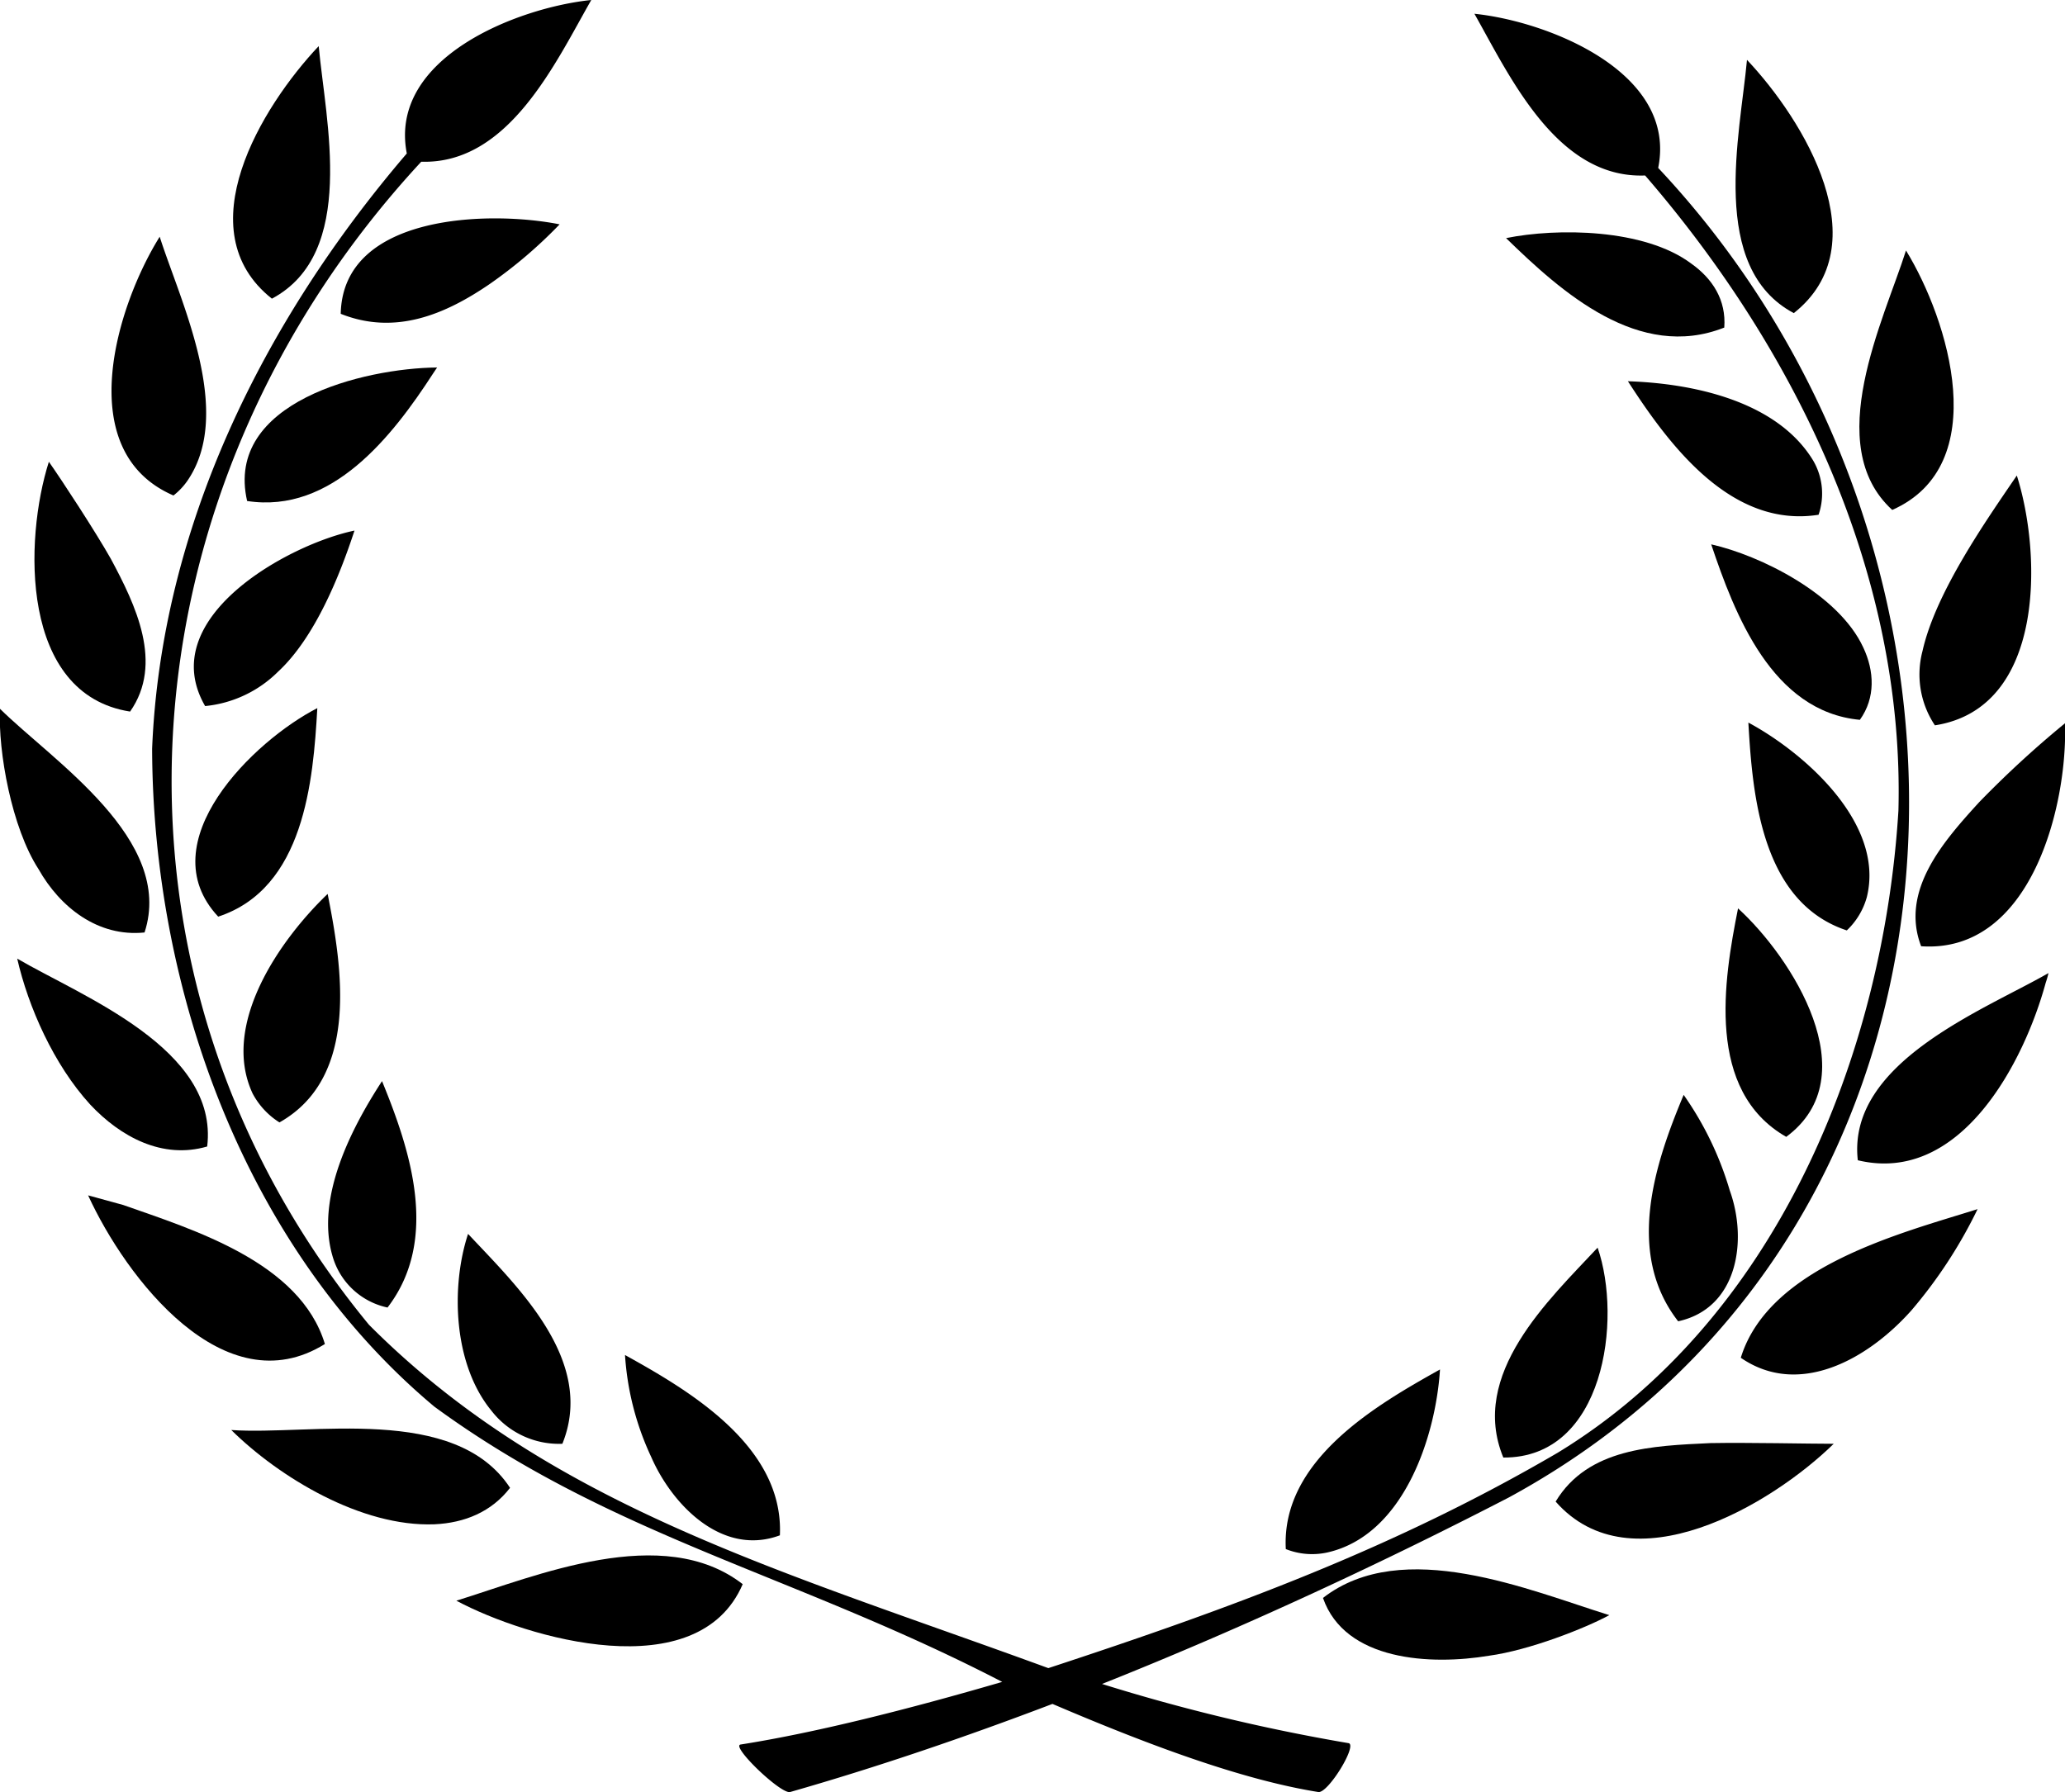 <svg xmlns="http://www.w3.org/2000/svg" viewBox="0 0 300 260.4"><g id="Layer_2" data-name="Layer 2"><g id="retro_guaranty_labels" data-name="retro guaranty labels"><g id="elements"><path d="M107.9,230.2c-11.6-9-30-1.2-41.6,2.4C76.6,238.1,101.4,245.3,107.9,230.2Z"/><path d="M94.6,211.7c3.1,7.1,10.4,14.5,18.7,11.4.6-13-13.3-21.1-22.5-26.2A41,41,0,0,0,94.6,211.7Z"/><path d="M63.1,221.5c4.4-.2,8.3-1.8,11-5.3-8-12.2-28.9-7.6-40.5-8.4C40.6,214.7,52.5,221.9,63.1,221.5Z"/><path d="M71.4,205a12.4,12.4,0,0,0,10.3,4.8c4.9-12.1-6.6-22.9-13.7-30.5C65.5,186.9,65.8,198.2,71.4,205Z"/><path d="M17.9,175.1l-5.1-1.4c5.5,12,19.8,30.7,34.4,21.6C43.6,183.4,28.1,178.7,17.9,175.1Z"/><path d="M48.3,182.5a10.6,10.6,0,0,0,8,7.5c7.6-9.9,3.3-22.9-.8-32.9C51.2,163.7,45.8,173.9,48.3,182.5Z"/><path d="M13.1,160.5c4.4,4.7,10.5,8,17,6.1,1.7-14.2-18.2-21.8-27.6-27.3C4.1,146.3,7.8,154.7,13.1,160.5Z"/><path d="M36.7,158.9a11.1,11.1,0,0,0,3.9,4.2c11.7-6.6,9.1-22.6,7-33.2C40.8,136.4,32,148.8,36.7,158.9Z"/><path d="M5.6,126.3c3.1,5.5,8.6,9.9,15.4,9.2C25.4,122,7.7,110.6,0,103-.3,109.2,1.7,120.3,5.6,126.3Z"/><path d="M31.7,133.2c12.5-4.1,13.8-19.7,14.4-30.3C36.9,107.6,21.6,122.4,31.7,133.2Z"/><path d="M16.1,81.2c-2.2-3.9-7.1-11.4-9-14.1-3.6,11.3-4.2,33.8,11.8,36.3C23.8,96.4,19.7,87.9,16.1,81.2Z"/><path d="M40.4,97.6c5.4-5,9-14.1,11.1-20.5-9.6,2-29.1,12.7-21.7,25.5A17.4,17.4,0,0,0,40.4,97.6Z"/><path d="M27.2,69.9c6.9-10-1-26.1-4-35.5-6.3,10.1-12.8,31.2,2,37.6A9.8,9.8,0,0,0,27.2,69.9Z"/><path d="M62.9,54.3l.6-.9c-10.6.1-30.9,5-27.6,19.4C48.2,74.7,57,63.4,62.9,54.3Z"/><path d="M39.5,43.4c12.4-6.6,7.8-25.8,6.8-36.7C38,15.5,27,33.5,39.5,43.4Z"/><path d="M71.1,41.3a67.6,67.6,0,0,0,10.2-8.7c-10-2-31.5-1.6-31.8,13C57.5,48.8,64.8,45.6,71.1,41.3Z"/><path d="M63.1,204.4c25.8,18.9,52.4,24.4,82.5,40-13.7,4-27.2,7.4-38,9.1-1.5.2,5.9,7.3,7.2,6.9,12.6-3.6,25.5-8,38.1-12.8,13.8,5.9,27.4,11,38.6,12.8,1.4.3,5.8-6.9,4.4-7.1a273.7,273.7,0,0,1-35.8-8.6c21.1-8.4,41.5-18,59.1-27.1C291,178.6,294,80.9,240.9,24.4c2.8-13.9-16-21.3-26.7-22.4,5.2,9.2,12,24,24.8,23.5,22.2,25.7,37.7,58.2,36.8,92.3-2.2,35.6-17.8,74-49.5,93.3-23.6,13.8-47.2,22.5-74,31.3C113.8,228.3,80,219,53.6,192.5,11.7,141.6,17,71.2,61.2,23.5,73.9,23.9,80.7,9.1,85.9,0,75.2,1.1,56.4,8.4,59.1,22.3c-20.9,24.4-35.7,54.4-37,86.5C22.2,143.8,35.5,181.3,63.1,204.4Z"/><path d="M216.3,240.6c5.9-.8,14-4,17.5-5.9-11.6-3.6-30-11.5-41.6-2.5C195.4,241.4,207.9,242,216.3,240.6Z"/><path d="M192.8,225.6c11.2-2.5,15.8-17,16.4-26.6-9.1,5.1-23.1,13.1-22.4,26.1A10.3,10.3,0,0,0,192.8,225.6Z"/><path d="M248.5,209.7c-8.4.4-17.8.7-22.5,8.5,11,12.5,31.3.5,40.4-8.4C262.7,209.8,254,209.6,248.5,209.7Z"/><path d="M218.4,211.8c14.7.1,17.3-20.1,13.7-30.5C225,188.9,213.4,199.7,218.4,211.8Z"/><path d="M277.7,190.4a68.8,68.8,0,0,0,9.6-14.7c-11.1,3.5-30.3,8.3-34.4,21.6C261.3,203.1,271.3,197.6,277.7,190.4Z"/><path d="M251.3,173a47.3,47.3,0,0,0-6.7-13.9c-4.2,10-8.5,23-.8,32.9C252.5,190.1,253.9,180.2,251.3,173Z"/><path d="M297.2,142.8a13.1,13.1,0,0,0,.4-1.4c-9.4,5.4-29.3,13-27.7,27.2C284.9,172.2,294.1,154.2,297.2,142.8Z"/><path d="M259.5,165.2c11.9-8.8.8-26.1-7-33.2C250.4,142.5,247.8,158.5,259.5,165.2Z"/><path d="M287.5,116.6c-5.1,5.6-11.5,12.8-8.4,20.9,16,1.1,21.3-20.5,20.9-32.4A149,149,0,0,0,287.5,116.6Z"/><path d="M271.2,130.4c2.7-10.8-9.2-21.1-17.2-25.4.6,10.6,1.9,26.1,14.3,30.2A10.5,10.5,0,0,0,271.2,130.4Z"/><path d="M279.3,94.6a13.3,13.3,0,0,0,1.8,10.8c16.1-2.5,15.5-25,11.9-36.3C288.5,75.7,281.2,86.1,279.3,94.6Z"/><path d="M270.7,94.1c-3.6-7.8-15-13.4-22.1-15,3.4,10.1,8.8,24.3,21.6,25.5C272.5,101.4,272.3,97.5,270.7,94.1Z"/><path d="M276.9,36.4c-3.2,10.1-12.3,28.3-2,37.7C289.6,67.6,283.1,46.5,276.9,36.4Z"/><path d="M263.4,66.9c-5.3-8.7-17.6-11.2-26.9-11.5,6,9.3,15,21.4,27.7,19.4A9.5,9.5,0,0,0,263.4,66.9Z"/><path d="M260.6,45.5c12.5-9.9,1.5-28-6.8-36.8C252.8,19.6,248.2,38.9,260.6,45.5Z"/><path d="M245.7,38.3c-6.8-5.1-19.5-5.2-26.9-3.7,8.1,7.9,19.3,17.9,31.7,13C250.8,43.6,248.8,40.5,245.7,38.3Z"/></g></g></g></svg>